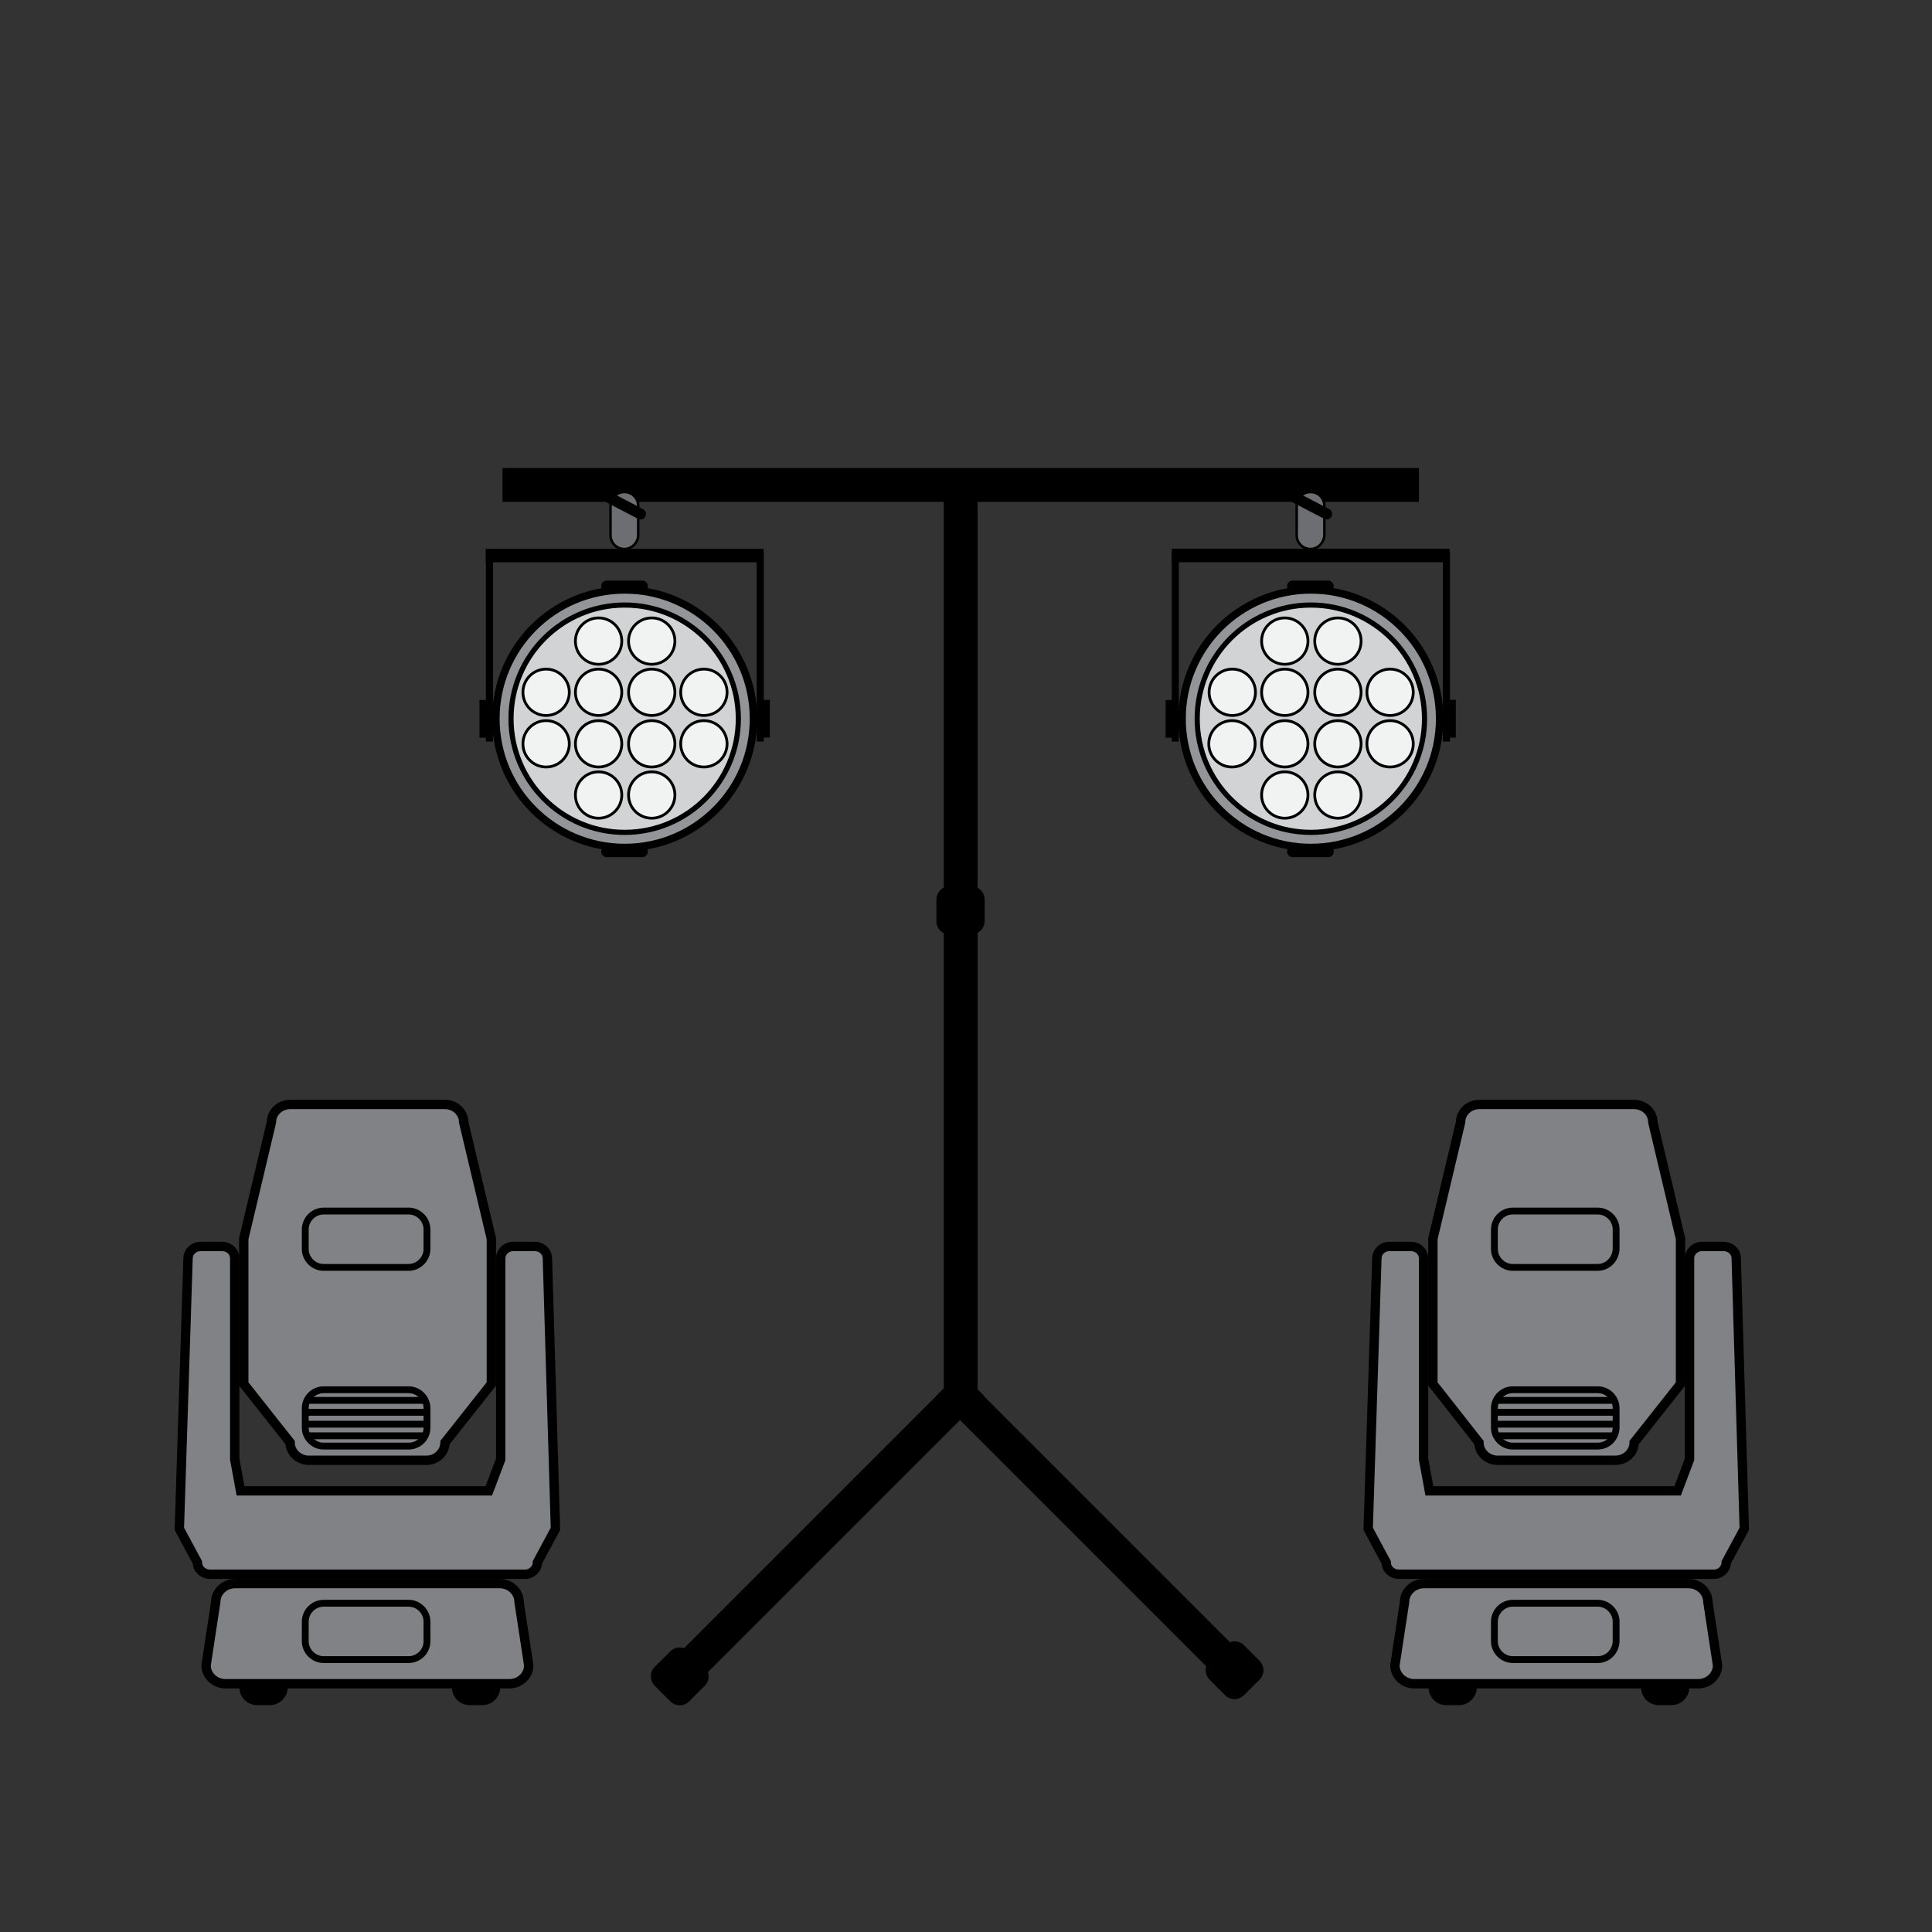 <?xml version="1.0" encoding="utf-8"?>
<!-- Generator: Adobe Illustrator 19.2.1, SVG Export Plug-In . SVG Version: 6.00 Build 0)  -->
<svg version="1.1" id="Layer_1" xmlns="http://www.w3.org/2000/svg" xmlns:xlink="http://www.w3.org/1999/xlink" x="0px" y="0px"
	 viewBox="0 0 600 600" style="enable-background:new 0 0 600 600;" xml:space="preserve">
<rect x="0" y="0" width="600" height="600" fill="#333333" stroke="none"/>
<style type="text/css">
	.st0{stroke:#000000;stroke-width:2.909;stroke-miterlimit:10;}
	.st1{fill:#808285;stroke:#000000;stroke-width:2.909;stroke-miterlimit:10;}
	.st2{fill:none;stroke:#000000;stroke-width:2.126;stroke-miterlimit:10;}
	.st3{fill:#939598;stroke:#000000;stroke-width:2.324;stroke-miterlimit:10;}
	.st4{fill:#D1D3D4;stroke:#000000;stroke-width:1.601;stroke-miterlimit:10;}
	.st5{fill:#F1F2F2;stroke:#000000;stroke-width:0.867;stroke-miterlimit:10;}
	.st6{fill:#6D6E71;stroke:#000000;stroke-width:0.774;stroke-miterlimit:10;}
</style>
<rect x="293.1" y="150.6" width="10.5" height="284.6"/>
<rect x="333.8" y="411.4" transform="matrix(0.707 -0.707 0.707 0.707 -236.152 378.719)" width="10.5" height="126.1"/>
<rect x="252.1" y="411.4" transform="matrix(0.707 0.707 -0.707 0.707 410.84 -43.015)" width="10.5" height="126.1"/>
<rect x="293.1" y="8.3" transform="matrix(4.484217e-11 1 -1 4.484217e-11 448.962 -147.743)" width="10.5" height="284.6"/>
<path d="M208.1,528.3l-4.7-4.7c-1.7-1.7-1.7-4.4,0-6l4.7-4.7c1.7-1.7,4.4-1.7,6,0l4.7,4.7c1.7,1.7,1.7,4.4,0,6l-4.7,4.7
	C212.5,530,209.8,530,208.1,528.3z"/>
<path d="M380.4,526.4l-4.7-4.7c-1.7-1.7-1.7-4.4,0-6l4.7-4.7c1.7-1.7,4.4-1.7,6,0l4.7,4.7c1.7,1.7,1.7,4.4,0,6l-4.7,4.7
	C384.7,528.1,382,528.1,380.4,526.4z"/>
<path d="M290.8,286v-6.6c0-2.3,1.9-4.2,4.2-4.2h6.6c2.3,0,4.2,1.9,4.2,4.2v6.6c0,2.3-1.9,4.2-4.2,4.2H295
	C292.7,290.3,290.8,288.4,290.8,286z"/>
<g>
	<path class="st0" d="M453.1,528.1h-3.9c-2.3,0-4.1-1.8-4.1-4.1l0,0c0-2.3,1.8-4.1,4.1-4.1h3.9c2.3,0,4.1,1.8,4.1,4.1l0,0
		C457.2,526.2,455.3,528.1,453.1,528.1z"/>
	<path class="st0" d="M519.1,528.1h-3.9c-2.3,0-4.1-1.8-4.1-4.1l0,0c0-2.3,1.8-4.1,4.1-4.1h3.9c2.3,0,4.1,1.8,4.1,4.1l0,0
		C523.2,526.2,521.3,528.1,519.1,528.1z"/>
	<path class="st1" d="M501.7,453.5h-36.6c-3.2,0-5.8-2.5-5.8-5.5L445,429.8v-45.1l8.6-36.2c0-3,2.6-5.5,5.8-5.5h48.1
		c3.2,0,5.8,2.5,5.8,5.5l8.6,36.2v45.1L507.5,448C507.5,451,504.9,453.5,501.7,453.5z"/>
	<path class="st1" d="M539.2,390.8c0-2.1-1.8-3.7-3.9-3.7h-6.7c-2.2,0-3.9,1.7-3.9,3.7v62.4l-3.7,9.8h-77.1l-1.8-9.8v-62.4
		c0-2.1-1.8-3.7-3.9-3.7h-6.7c-2.2,0-3.9,1.7-3.9,3.7l-2.7,84l5.6,10.4c0,2.1,1.8,3.7,3.9,3.7h6h3.7h72.5h3.1h12.5
		c2.2,0,3.9-1.7,3.9-3.7l5.6-10.4L539.2,390.8z"/>
	<path class="st1" d="M527.4,522.9h-88.2c-3.3,0-6-2.6-6-5.7l3-19.7c0-3.1,2.7-5.7,6-5.7h82.2c3.3,0,6,2.6,6,5.7l3,19.7
		C533.4,520.3,530.7,522.9,527.4,522.9z"/>
	<path class="st2" d="M496.2,515.4h-26.4c-3.1,0-5.7-2.6-5.7-5.7v-6.1c0-3.1,2.6-5.7,5.7-5.7h26.4c3.1,0,5.7,2.6,5.7,5.7v6.1
		C501.8,512.9,499.3,515.4,496.2,515.4z"/>
	<path class="st2" d="M496.2,393.6h-26.4c-3.1,0-5.7-2.6-5.7-5.7v-6.1c0-3.1,2.6-5.7,5.7-5.7h26.4c3.1,0,5.7,2.6,5.7,5.7v6.1
		C501.8,391,499.3,393.6,496.2,393.6z"/>
	<path class="st2" d="M496.2,449.1h-26.4c-3.1,0-5.7-2.6-5.7-5.7v-6.1c0-3.1,2.6-5.7,5.7-5.7h26.4c3.1,0,5.7,2.6,5.7,5.7v6.1
		C501.8,446.6,499.3,449.1,496.2,449.1z"/>
	<line class="st2" x1="464.4" y1="434.9" x2="501.5" y2="434.9"/>
	<line class="st2" x1="464.4" y1="442.3" x2="501.5" y2="442.3"/>
	<line class="st2" x1="464.4" y1="438.6" x2="501.5" y2="438.6"/>
	<line class="st2" x1="464.4" y1="445.9" x2="501.5" y2="445.9"/>
</g>
<g>
	<path class="st0" d="M83.8,528.1h-3.9c-2.3,0-4.1-1.8-4.1-4.1l0,0c0-2.3,1.8-4.1,4.1-4.1h3.9c2.3,0,4.1,1.8,4.1,4.1l0,0
		C87.9,526.2,86.1,528.1,83.8,528.1z"/>
	<path class="st0" d="M149.8,528.1h-3.9c-2.3,0-4.1-1.8-4.1-4.1l0,0c0-2.3,1.8-4.1,4.1-4.1h3.9c2.3,0,4.1,1.8,4.1,4.1l0,0
		C153.9,526.2,152.1,528.1,149.8,528.1z"/>
	<path class="st1" d="M132.5,453.5H95.9c-3.2,0-5.8-2.5-5.8-5.5l-14.4-18.2v-45.1l8.6-36.2c0-3,2.6-5.5,5.8-5.5h48.1
		c3.2,0,5.8,2.5,5.8,5.5l8.6,36.2v45.1L138.2,448C138.2,451,135.6,453.5,132.5,453.5z"/>
	<path class="st1" d="M170,390.8c0-2.1-1.8-3.7-3.9-3.7h-6.7c-2.2,0-3.9,1.7-3.9,3.7v62.4l-3.7,9.8H74.7l-1.8-9.8v-62.4
		c0-2.1-1.8-3.7-3.9-3.7h-6.7c-2.2,0-3.9,1.7-3.9,3.7l-2.7,84l5.6,10.4c0,2.1,1.8,3.7,3.9,3.7h6h3.7h72.5h3.1H163
		c2.2,0,3.9-1.7,3.9-3.7l5.6-10.4L170,390.8z"/>
	<path class="st1" d="M158.2,522.9H70c-3.3,0-6-2.6-6-5.7l3-19.7c0-3.1,2.7-5.7,6-5.7h82.2c3.3,0,6,2.6,6,5.7l3,19.7
		C164.2,520.3,161.5,522.9,158.2,522.9z"/>
	<path class="st2" d="M126.9,515.4h-26.4c-3.1,0-5.7-2.6-5.7-5.7v-6.1c0-3.1,2.6-5.7,5.7-5.7h26.4c3.1,0,5.7,2.6,5.7,5.7v6.1
		C132.6,512.9,130,515.4,126.9,515.4z"/>
	<path class="st2" d="M126.9,393.6h-26.4c-3.1,0-5.7-2.6-5.7-5.7v-6.1c0-3.1,2.6-5.7,5.7-5.7h26.4c3.1,0,5.7,2.6,5.7,5.7v6.1
		C132.6,391,130,393.6,126.9,393.6z"/>
	<path class="st2" d="M126.9,449.1h-26.4c-3.1,0-5.7-2.6-5.7-5.7v-6.1c0-3.1,2.6-5.7,5.7-5.7h26.4c3.1,0,5.7,2.6,5.7,5.7v6.1
		C132.6,446.6,130,449.1,126.9,449.1z"/>
	<line class="st2" x1="95.2" y1="434.9" x2="132.2" y2="434.9"/>
	<line class="st2" x1="95.2" y1="442.3" x2="132.2" y2="442.3"/>
	<line class="st2" x1="95.2" y1="438.6" x2="132.2" y2="438.6"/>
	<line class="st2" x1="95.2" y1="445.9" x2="132.2" y2="445.9"/>
</g>
<g>
	<circle class="st3" cx="194" cy="223.2" r="40"/>
	<circle class="st4" cx="194" cy="223.2" r="35.3"/>
	<rect x="150.9" y="171.5" width="2.2" height="58.8"/>
	<rect x="235" y="171.5" width="2.2" height="58.8"/>
	<rect x="191.9" y="129.3" transform="matrix(5.146378e-11 -1 1 5.146378e-11 21.543 366.528)" width="4.2" height="86.3"/>
	<rect x="148.9" y="217.4" width="2.1" height="11.7"/>
	<rect x="152.3" y="222.3" width="2.1" height="1.9"/>
	<rect x="236.9" y="217.4" transform="matrix(-1 8.987509e-11 -8.987509e-11 -1 475.978 446.462)" width="2.1" height="11.7"/>
	<rect x="233.6" y="222.3" transform="matrix(-1 8.944122e-11 -8.944122e-11 -1 469.203 446.462)" width="2.1" height="1.9"/>
	<path d="M199.5,266.2h-11.1c-0.9,0-1.7-0.8-1.7-1.7l0,0c0-0.9,0.8-1.7,1.7-1.7h11.1c0.9,0,1.7,0.8,1.7,1.7l0,0
		C201.2,265.4,200.4,266.2,199.5,266.2z"/>
	<path d="M199.5,183.7h-11.1c-0.9,0-1.7-0.8-1.7-1.7l0,0c0-0.9,0.8-1.7,1.7-1.7h11.1c0.9,0,1.7,0.8,1.7,1.7l0,0
		C201.2,183,200.4,183.7,199.5,183.7z"/>
	<circle class="st5" cx="202.4" cy="199.1" r="7.2"/>
	<circle class="st5" cx="202.4" cy="246.9" r="7.2"/>
	<circle class="st5" cx="202.4" cy="231" r="7.2"/>
	<circle class="st5" cx="202.4" cy="215" r="7.2"/>
	<circle class="st5" cx="185.9" cy="199.1" r="7.2"/>
	<circle class="st5" cx="185.9" cy="246.9" r="7.2"/>
	<circle class="st5" cx="185.9" cy="231" r="7.2"/>
	<circle class="st5" cx="185.9" cy="215" r="7.2"/>
	<circle class="st5" cx="218.6" cy="215" r="7.2"/>
	<circle class="st5" cx="169.6" cy="215" r="7.2"/>
	<circle class="st5" cx="218.6" cy="231" r="7.2"/>
	<circle class="st5" cx="169.6" cy="231" r="7.2"/>
	<path class="st6" d="M193.9,170.5L193.9,170.5c-2.4,0-4.3-1.9-4.3-4.3v-9.1c0-2.4,1.9-4.3,4.3-4.3l0,0c2.4,0,4.3,1.9,4.3,4.3v9.1
		C198.2,168.5,196.2,170.5,193.9,170.5z"/>
	<path d="M198.1,161.1l-9.8-5.1c-0.8-0.4-1.2-1.5-0.7-2.3v0c0.4-0.8,1.5-1.2,2.3-0.7l9.8,5.1c0.8,0.4,1.2,1.5,0.7,2.3l0,0
		C200,161.3,199,161.6,198.1,161.1z"/>
</g>
<g>
	<circle class="st3" cx="407.1" cy="223.2" r="40"/>
	<circle class="st4" cx="407.1" cy="223.2" r="35.3"/>
	<rect x="363.9" y="171.5" width="2.2" height="58.8"/>
	<rect x="448.1" y="171.5" width="2.2" height="58.8"/>
	<rect x="405" y="129.3" transform="matrix(5.146378e-11 -1 1 5.146378e-11 234.614 579.599)" width="4.2" height="86.3"/>
	<rect x="362" y="217.4" width="2.1" height="11.7"/>
	<rect x="365.4" y="222.3" width="2.1" height="1.9"/>
	<rect x="450" y="217.4" transform="matrix(-1 8.987509e-11 -8.987509e-11 -1 902.119 446.462)" width="2.1" height="11.7"/>
	<rect x="446.6" y="222.3" transform="matrix(-1 8.944122e-11 -8.944122e-11 -1 895.345 446.462)" width="2.1" height="1.9"/>
	<path d="M412.5,266.2h-11.1c-0.9,0-1.7-0.8-1.7-1.7l0,0c0-0.9,0.8-1.7,1.7-1.7h11.1c0.9,0,1.7,0.8,1.7,1.7l0,0
		C414.2,265.4,413.5,266.2,412.5,266.2z"/>
	<path d="M412.5,183.7h-11.1c-0.9,0-1.7-0.8-1.7-1.7l0,0c0-0.9,0.8-1.7,1.7-1.7h11.1c0.9,0,1.7,0.8,1.7,1.7l0,0
		C414.2,183,413.5,183.7,412.5,183.7z"/>
	<circle class="st5" cx="415.5" cy="199.1" r="7.2"/>
	<circle class="st5" cx="415.5" cy="246.9" r="7.2"/>
	<circle class="st5" cx="415.5" cy="231" r="7.2"/>
	<circle class="st5" cx="415.5" cy="215" r="7.2"/>
	<circle class="st5" cx="399" cy="199.1" r="7.2"/>
	<circle class="st5" cx="399" cy="246.9" r="7.2"/>
	<circle class="st5" cx="399" cy="231" r="7.2"/>
	<circle class="st5" cx="399" cy="215" r="7.2"/>
	<circle class="st5" cx="431.7" cy="215" r="7.2"/>
	<circle class="st5" cx="382.7" cy="215" r="7.2"/>
	<circle class="st5" cx="431.7" cy="231" r="7.2"/>
	<circle class="st5" cx="382.6" cy="231" r="7.2"/>
	<path class="st6" d="M407,170.5L407,170.5c-2.4,0-4.3-1.9-4.3-4.3v-9.1c0-2.4,1.9-4.3,4.3-4.3l0,0c2.4,0,4.3,1.9,4.3,4.3v9.1
		C411.2,168.5,409.3,170.5,407,170.5z"/>
	<path d="M411.2,161.1l-9.8-5.1c-0.8-0.4-1.2-1.5-0.7-2.3l0,0c0.4-0.8,1.5-1.2,2.3-0.7l9.8,5.1c0.8,0.4,1.2,1.5,0.7,2.3l0,0
		C413.1,161.3,412,161.6,411.2,161.1z"/>
</g>
</svg>
